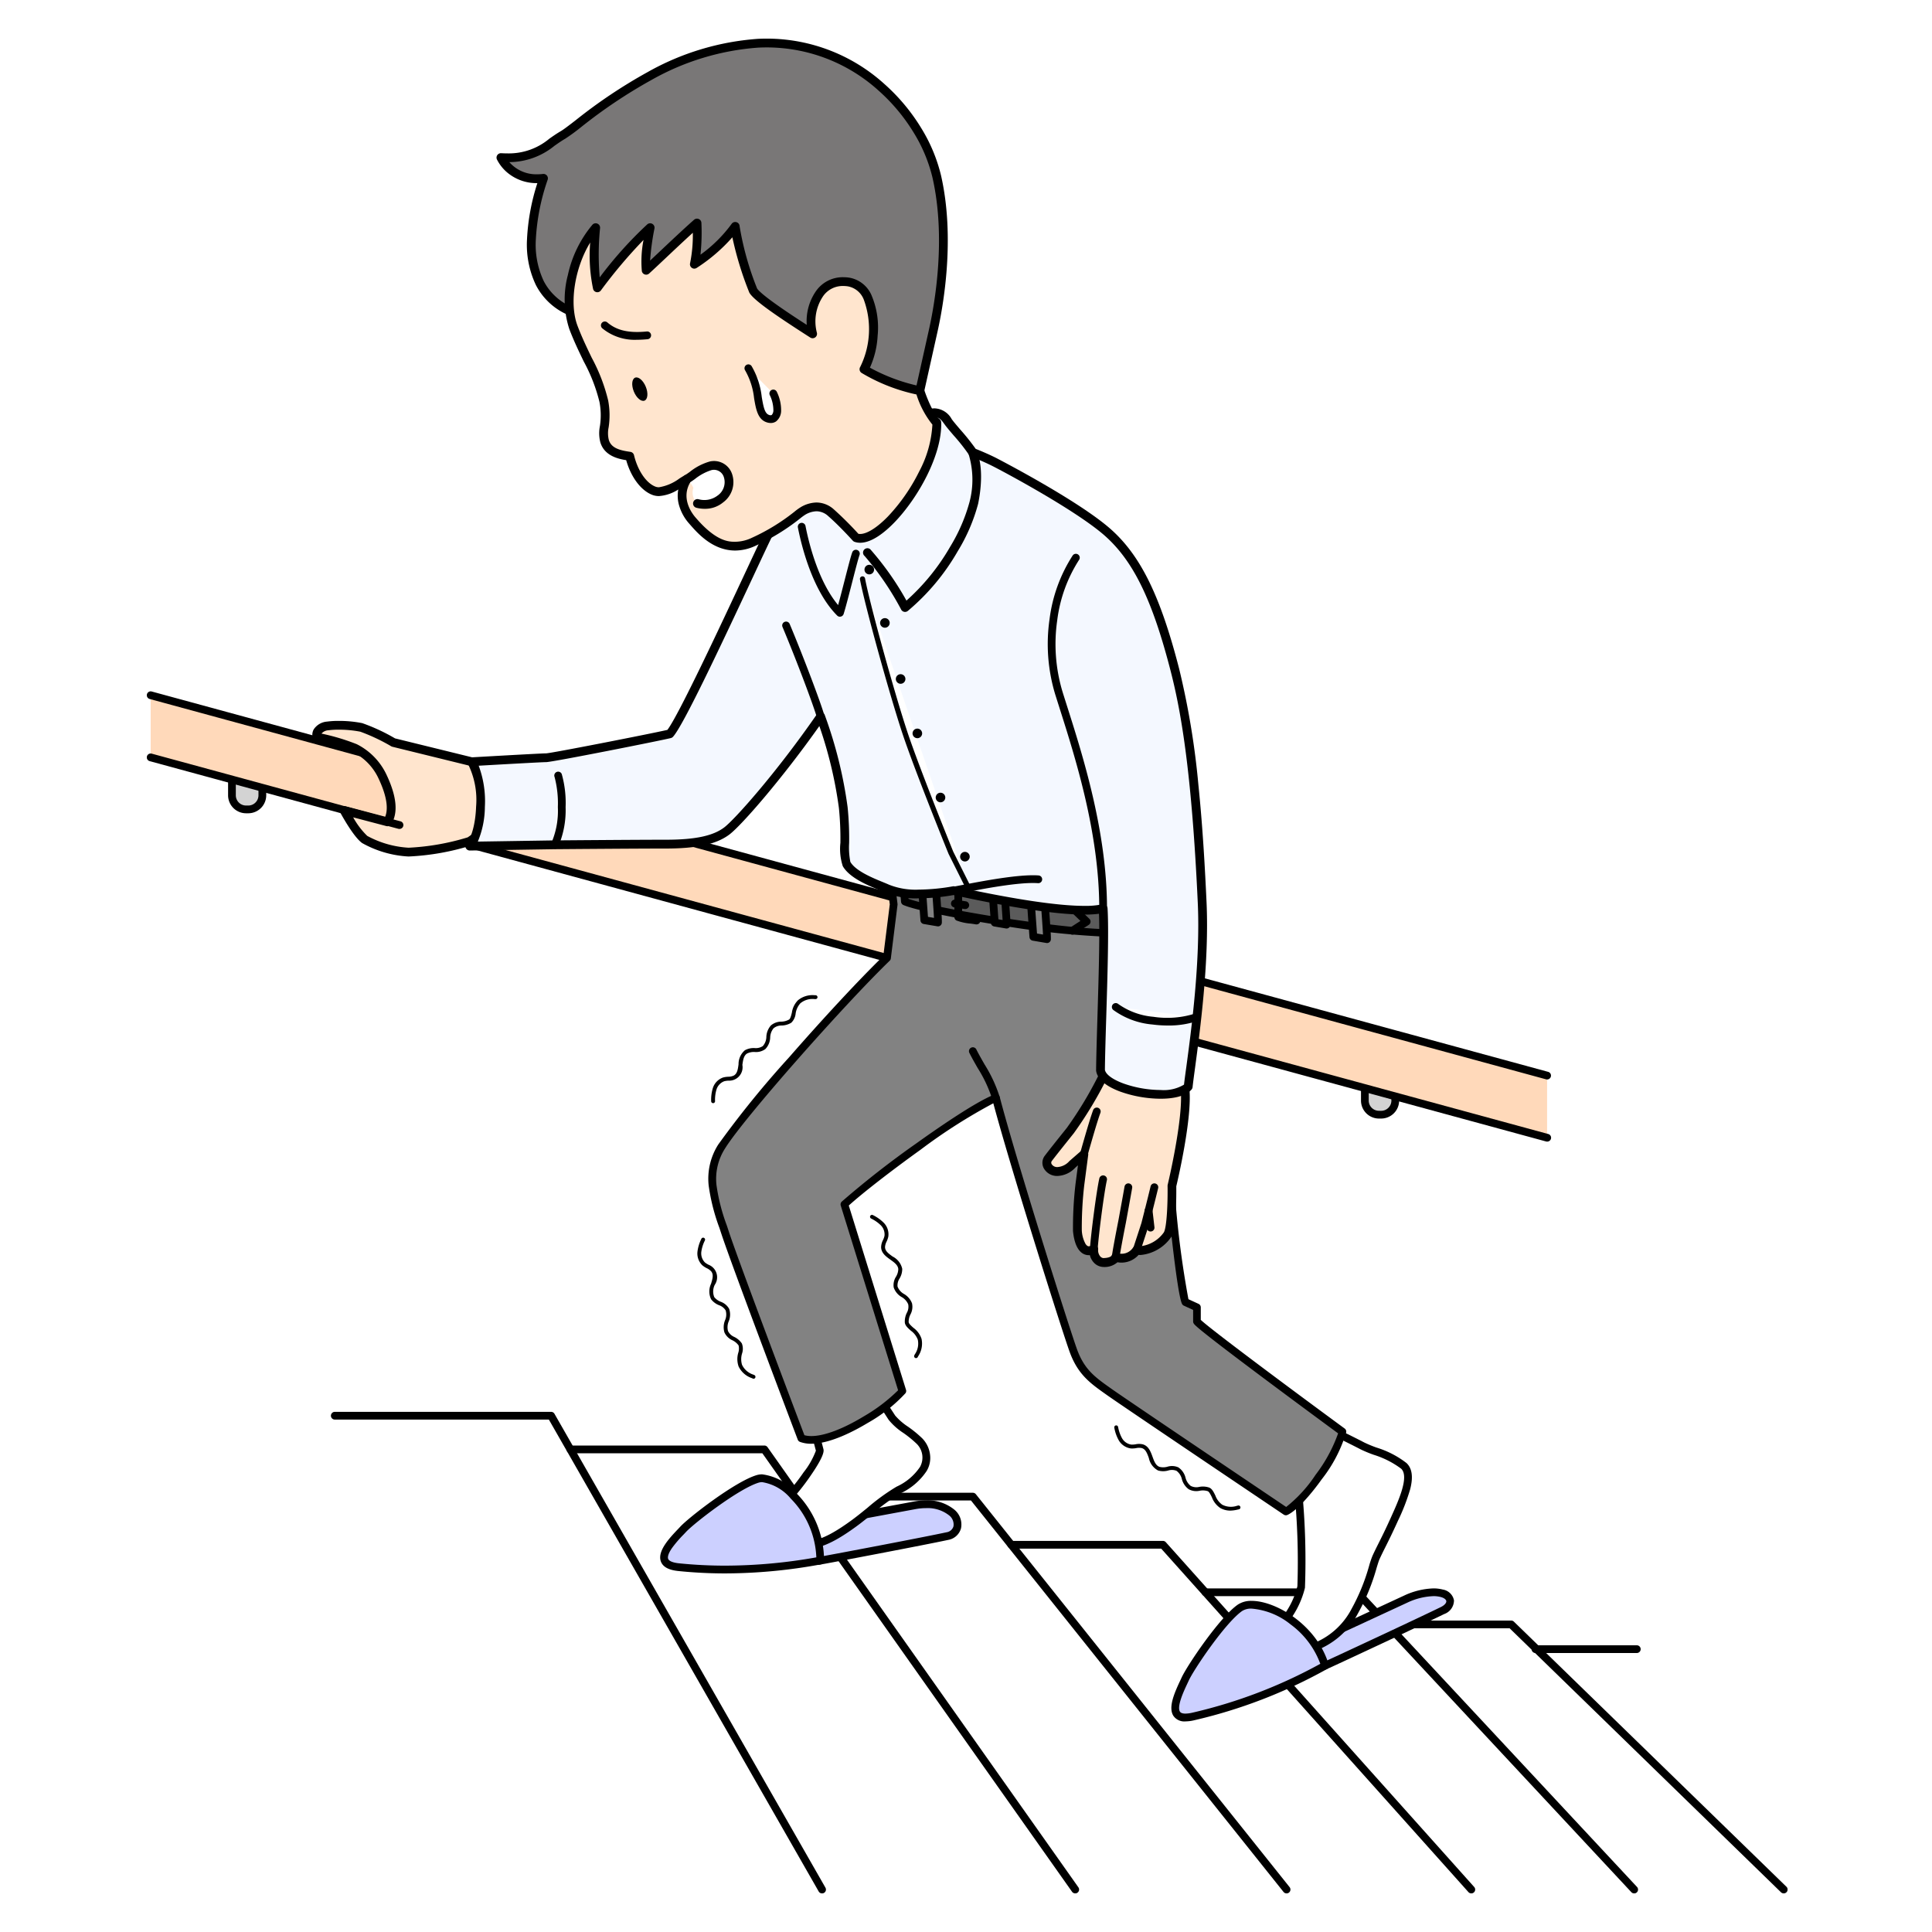 <svg xmlns="http://www.w3.org/2000/svg" xmlns:xlink="http://www.w3.org/1999/xlink" width="250" height="250" viewBox="0 0 250 250">
  <defs>
    <clipPath id="clip-path">
      <rect id="長方形_595" data-name="長方形 595" width="212.309" height="240" fill="none"/>
    </clipPath>
  </defs>
  <g id="img" transform="translate(-67 -881.615)">
    <rect id="長方形_594" data-name="長方形 594" width="250" height="250" transform="translate(67 881.615)" fill="#fff"/>
    <g id="img-2" data-name="img" transform="translate(86 886.615)">
      <g id="グループ_1189" data-name="グループ 1189">
        <g id="グループ_1188" data-name="グループ 1188" clip-path="url(#clip-path)">
          <path id="パス_3799" data-name="パス 3799" d="M87.482,240.8a.5.5,0,0,1-.436-.253l-34.915-61.06h-27.7a.5.5,0,1,1,0-1H52.422a.5.5,0,0,1,.436.253l35.06,61.312a.5.5,0,0,1-.435.751Z" transform="translate(-0.109 -0.795)"/>
          <path id="パス_3800" data-name="パス 3800" d="M120.375,240.817a.5.5,0,0,1-.41-.212L79.892,183.866H55.053a.5.5,0,1,1,0-1h25.1a.5.5,0,0,1,.41.212l40.223,56.951a.5.5,0,0,1-.41.792Z" transform="translate(-0.245 -0.815)"/>
          <path id="パス_3801" data-name="パス 3801" d="M147.855,240.844a.5.5,0,0,1-.393-.189l-40.442-50.65H84.6a.5.5,0,0,1,0-1h22.662a.5.5,0,0,1,.392.189l40.593,50.839a.5.5,0,0,1-.392.815Z" transform="translate(-0.376 -0.842)"/>
          <path id="パス_3802" data-name="パス 3802" d="M171.886,240.872a.5.5,0,0,1-.374-.167l-39.754-44.443h-19.4a.5.5,0,1,1,0-1h19.623a.5.5,0,0,1,.374.167l39.9,44.61a.5.5,0,0,1-.374.837Z" transform="translate(-0.499 -0.87)"/>
          <path id="パス_3803" data-name="パス 3803" d="M193.07,240.9a.5.5,0,0,1-.367-.16l-35.7-38.3H137.593a.5.5,0,1,1,0-1h19.623a.5.5,0,0,1,.367.16l35.853,38.462a.5.5,0,0,1-.367.844Z" transform="translate(-0.611 -0.897)"/>
          <path id="パス_3804" data-name="パス 3804" d="M212.525,240.918a.5.5,0,0,1-.35-.142L177.06,206.615H161.041a.5.5,0,0,1,0-1h16.223a.5.5,0,0,1,.35.142l35.262,34.3a.5.5,0,0,1-.35.862Z" transform="translate(-0.715 -0.916)"/>
        </g>
      </g>
      <path id="線_699" data-name="線 699" d="M13.113.5H0A.5.5,0,0,1-.5,0,.5.5,0,0,1,0-.5H13.113a.5.5,0,0,1,.5.5A.5.5,0,0,1,13.113.5Z" transform="translate(179.689 208.4)"/>
      <g id="グループ_1191" data-name="グループ 1191">
        <g id="グループ_1190" data-name="グループ 1190" clip-path="url(#clip-path)">
          <path id="パス_3805" data-name="パス 3805" d="M13.181,100.154h-.3a1.822,1.822,0,0,1-1.816-1.817V95.908a1.822,1.822,0,0,1,1.816-1.817h.3A1.822,1.822,0,0,1,15,95.908v2.429a1.822,1.822,0,0,1-1.817,1.817" transform="translate(-0.049 -0.418)" fill="#d3d3d3"/>
          <path id="長方形_596" data-name="長方形 596" d="M1.825-.5H2.11A2.329,2.329,0,0,1,4.436,1.824V4.238A2.33,2.33,0,0,1,2.109,6.565H1.825A2.33,2.33,0,0,1-.5,4.238V1.825A2.33,2.33,0,0,1,1.825-.5Zm.284,6.063A1.325,1.325,0,0,0,3.432,4.238V1.824A1.324,1.324,0,0,0,2.11.5H1.825A1.325,1.325,0,0,0,.5,1.825V4.238A1.325,1.325,0,0,0,1.825,5.561Z" transform="translate(11.014 93.673)"/>
          <path id="パス_3806" data-name="パス 3806" d="M160.433,139.833h-.3a1.822,1.822,0,0,1-1.816-1.817v-2.429a1.822,1.822,0,0,1,1.816-1.817h.3a1.822,1.822,0,0,1,1.817,1.817v2.429a1.822,1.822,0,0,1-1.817,1.817" transform="translate(-0.703 -0.594)" fill="#d3d3d3"/>
          <path id="長方形_597" data-name="長方形 597" d="M1.825-.5H2.11A2.329,2.329,0,0,1,4.436,1.824V4.238A2.33,2.33,0,0,1,2.109,6.565H1.825A2.33,2.33,0,0,1-.5,4.238V1.825A2.33,2.33,0,0,1,1.825-.5Zm.284,6.063A1.325,1.325,0,0,0,3.432,4.238V1.824A1.324,1.324,0,0,0,2.11.5H1.825A1.324,1.324,0,0,0,.5,1.825V4.238A1.324,1.324,0,0,0,1.825,5.561Z" transform="translate(157.612 133.175)"/>
          <path id="パス_3807" data-name="パス 3807" d="M.5,93.386l105.03,28.607.331-7.952L.5,85.344" transform="translate(-0.002 -0.379)" fill="#ffd9ba"/>
          <path id="パス_3808" data-name="パス 3808" d="M105.532,122.5a.5.5,0,0,1-.132-.018L.37,93.87A.5.5,0,1,1,.634,92.9l104.423,28.442.288-6.923L.37,85.828a.5.5,0,1,1,.264-.969l105.361,28.7a.5.5,0,0,1,.37.505l-.331,7.952a.5.5,0,0,1-.5.481Z" transform="translate(-0.002 -0.379)"/>
          <path id="パス_3809" data-name="パス 3809" d="M181.765,134.715,129.04,120.354V128.4l52.726,14.361" transform="translate(-0.573 -0.535)" fill="#ffd9ba"/>
          <path id="パス_3810" data-name="パス 3810" d="M181.766,143.259a.5.5,0,0,1-.132-.018L128.908,128.88a.5.5,0,0,1-.37-.484v-8.042a.5.5,0,0,1,.634-.484L181.9,134.231a.5.5,0,0,1-.264.969l-52.092-14.188v7l52.356,14.26a.5.5,0,0,1-.132.986Z" transform="translate(-0.573 -0.535)"/>
          <path id="パス_3811" data-name="パス 3811" d="M153.117,211.437c1.385-.619,12.686-5.9,15.207-7.134,1.408-.69,1.272-1.873-.092-2.237a7.611,7.611,0,0,0-4.661.752l-13.965,6.468Z" transform="translate(-0.665 -0.897)" fill="#ccd0ff"/>
          <path id="パス_3812" data-name="パス 3812" d="M153.117,211.939a.5.5,0,0,1-.262-.074l-3.51-2.151a.5.5,0,0,1,.051-.884l13.964-6.468,0,0a9.616,9.616,0,0,1,3.79-.926,4.689,4.689,0,0,1,1.207.147,1.748,1.748,0,0,1,1.453,1.408,1.891,1.891,0,0,1-1.27,1.765c-2.6,1.273-13.881,6.541-15.223,7.142A.5.5,0,0,1,153.117,211.939Zm-2.449-2.592,2.484,1.523c2.1-.957,12.474-5.8,14.951-7.018.555-.272.731-.582.713-.765-.021-.215-.3-.426-.713-.536a3.69,3.69,0,0,0-.947-.113,8.6,8.6,0,0,0-3.375.836Z" transform="translate(-0.665 -0.897)"/>
          <path id="パス_3813" data-name="パス 3813" d="M154.476,181.169s2.258,1.1,3.483,1.741,4.063,1.355,5.353,2.58,0,4.192-1.226,6.9-1.741,3.548-2.386,4.967-2.128,9.8-8.256,11.675l-4.193-2.837a11.007,11.007,0,0,0,2.774-5.032,92.421,92.421,0,0,0-.386-12.449Z" transform="translate(-0.654 -0.805)" fill="#fff"/>
          <path id="パス_3814" data-name="パス 3814" d="M154.476,180.667a.5.5,0,0,1,.219.05c.023.011,2.279,1.107,3.5,1.749a16.2,16.2,0,0,0,1.578.654,12.127,12.127,0,0,1,3.887,2.007c.722.686.877,1.793.471,3.382a26.6,26.6,0,0,1-1.585,4.09c-.723,1.6-1.21,2.569-1.6,3.35-.28.558-.522,1.04-.785,1.618-.092.2-.217.611-.376,1.13a27.031,27.031,0,0,1-2.372,5.807,10.345,10.345,0,0,1-5.819,5.009.5.5,0,0,1-.428-.064l-4.193-2.837a.5.5,0,0,1-.066-.778,10.572,10.572,0,0,0,2.63-4.773,93.343,93.343,0,0,0-.39-12.264.5.5,0,0,1,.073-.353l4.837-7.546A.5.5,0,0,1,154.476,180.667Zm-2.953,27.814a9.5,9.5,0,0,0,5.02-4.484,25.772,25.772,0,0,0,2.279-5.594,12.267,12.267,0,0,1,.422-1.252c.271-.6.517-1.086.8-1.653.408-.812.87-1.733,1.584-3.313,1.015-2.244,2.405-5.316,1.337-6.33a11.73,11.73,0,0,0-3.551-1.8,16.426,16.426,0,0,1-1.69-.7c-.9-.471-2.364-1.194-3.068-1.538l-4.495,7.012a94.122,94.122,0,0,1,.353,12.441,11.793,11.793,0,0,1-2.49,4.846Z" transform="translate(-0.654 -0.805)"/>
          <path id="パス_3815" data-name="パス 3815" d="M87.308,197.823c1.506-.251,13.869-2.605,16.643-3.208,1.55-.336,1.774-1.986.58-3.053a5.681,5.681,0,0,0-4.673-.95L84.6,193.444Z" transform="translate(-0.376 -0.846)" fill="#ccd0ff"/>
          <path id="パス_3816" data-name="パス 3816" d="M87.308,198.325a.5.5,0,0,1-.427-.238l-2.708-4.379a.5.5,0,0,1,.335-.758l15.258-2.831h.007a8.651,8.651,0,0,1,1.456-.126,5.45,5.45,0,0,1,3.636,1.2,2.472,2.472,0,0,1,.862,2.432,2.084,2.084,0,0,1-1.67,1.487c-2.853.619-15.2,2.968-16.667,3.212A.5.5,0,0,1,87.308,198.325Zm-1.9-4.522,2.144,3.467c2.44-.435,13.6-2.561,16.288-3.145a1.1,1.1,0,0,0,.912-.761,1.484,1.484,0,0,0-.56-1.427,4.477,4.477,0,0,0-2.967-.941,7.644,7.644,0,0,0-1.283.111Z" transform="translate(-0.376 -0.846)"/>
          <path id="パス_3817" data-name="パス 3817" d="M89.279,176.05,86.8,181.026s.432,1.625.627,2.377-2.881,5.117-4.6,6.751l2.838,5.5c1.892.172,4.3-1.376,6.192-2.752s3.874-3.28,5.766-4.313a7.74,7.74,0,0,0,3.221-2.733,3.011,3.011,0,0,0-.516-3.619c-1.072-1.1-2.973-2.126-3.549-3.012l-1.4-2.148Z" transform="translate(-0.368 -0.782)" fill="#fff"/>
          <path id="パス_3818" data-name="パス 3818" d="M89.279,175.548a.5.5,0,0,1,.084.007l6.106,1.032a.5.5,0,0,1,.337.221l1.4,2.149a7.952,7.952,0,0,0,1.671,1.447,15.072,15.072,0,0,1,1.817,1.488,3.627,3.627,0,0,1,1.029,2.195,3.272,3.272,0,0,1-.45,2.045,8.252,8.252,0,0,1-3.4,2.9,25.884,25.884,0,0,0-3.6,2.622c-.693.565-1.41,1.149-2.107,1.656-1.832,1.332-4.192,2.861-6.191,2.861-.116,0-.231-.005-.342-.015a.5.5,0,0,1-.4-.27l-2.838-5.5a.5.5,0,0,1,.1-.594,25.735,25.735,0,0,0,2.85-3.481,10.353,10.353,0,0,0,1.6-2.812c-.2-.755-.614-2.326-.618-2.342a.5.5,0,0,1,.036-.353l2.476-4.976A.5.5,0,0,1,89.279,175.548Zm5.805,1.993-5.521-.934-2.226,4.473c.119.447.425,1.6.579,2.2.055.211.2.771-1.656,3.456a29.264,29.264,0,0,1-2.817,3.518l2.536,4.918c1.708-.009,3.881-1.43,5.584-2.669.675-.491,1.381-1.066,2.064-1.622a26.56,26.56,0,0,1,3.757-2.725,7.272,7.272,0,0,0,3.038-2.562,2.5,2.5,0,0,0-.452-3,14.385,14.385,0,0,0-1.694-1.381,8.17,8.17,0,0,1-1.917-1.707Z" transform="translate(-0.368 -0.782)"/>
          <path id="パス_3819" data-name="パス 3819" d="M96.548,108.582c.024.8.419,3.923.419,3.923l-.87,6.932c-6.57,6.345-19.158,20.793-21.394,24.406s-.946,6.879.43,11.093,9.89,26.661,9.89,26.661c3.7,1.377,11.947-4.485,13.065-6.119l-7.5-24.152c3.209-3.012,15.722-12.3,19.613-13.763,2.171,8.256,8.987,29.866,10.019,32.7s2.623,3.9,4.687,5.364,22.812,15.426,22.812,15.426c2.064-.946,6.795-7.483,7.31-10.321,0,0-18.391-13.5-18.821-14.276v-1.806l-1.492-.688c-.843-1.806-3-24.24-2.915-28.581s-1.1-26.139-1.1-26.139Z" transform="translate(-0.326 -0.482)" fill="#828282"/>
          <path id="パス_3820" data-name="パス 3820" d="M96.548,108.08h.01l34.154.665a.5.5,0,0,1,.491.475c.049.891,1.191,21.867,1.1,26.177-.041,1.986.414,8.229,1.105,15.181a123.282,123.282,0,0,0,1.7,13.02l1.306.6a.5.5,0,0,1,.292.456v1.618c1.195,1.164,11.654,8.948,18.616,14.059a.5.5,0,0,1,.2.494,18.369,18.369,0,0,1-3.16,6.072c-1.326,1.856-3.187,4.044-4.435,4.615a.5.5,0,0,1-.489-.04c-.208-.14-20.777-13.984-22.822-15.433l-.17-.12c-2.034-1.439-3.641-2.575-4.7-5.482-.98-2.695-7.521-23.379-9.885-32.19a71.2,71.2,0,0,0-9.433,6.022c-3.805,2.73-7.54,5.637-9.27,7.208l7.406,23.849a.5.5,0,0,1-.065.432,19.975,19.975,0,0,1-4.9,3.858c-1.66,1-4.815,2.686-7.293,2.686a4.179,4.179,0,0,1-1.458-.239.5.5,0,0,1-.294-.292c-.085-.225-8.534-22.506-9.9-26.683q-.121-.37-.24-.73a25.455,25.455,0,0,1-1.386-5.468,8.229,8.229,0,0,1,1.246-5.315A127.22,127.22,0,0,1,83.4,132.335c4.623-5.286,9.177-10.179,12.224-13.135l.84-6.694c-.058-.459-.392-3.144-.415-3.909a.5.5,0,0,1,.5-.517Zm33.678,1.66-33.14-.645c.1,1.152.376,3.322.379,3.348a.5.5,0,0,1,0,.126L96.6,119.5a.5.5,0,0,1-.149.3c-5.783,5.585-18.843,20.314-21.315,24.309a7.271,7.271,0,0,0-1.1,4.7,24.389,24.389,0,0,0,1.339,5.244q.119.362.241.732c1.283,3.929,8.9,24.047,9.8,26.413a3.433,3.433,0,0,0,.9.109c1.656,0,4.061-.9,6.773-2.542a21.919,21.919,0,0,0,4.451-3.383l-7.423-23.9a.5.5,0,0,1,.136-.515,118.855,118.855,0,0,1,9.6-7.5c2.232-1.6,7.693-5.428,10.179-6.362a.5.5,0,0,1,.662.342c2.219,8.439,9.007,29.915,10.006,32.66.95,2.611,2.37,3.615,4.335,5.005l.171.121c1.912,1.355,20.178,13.653,22.55,15.25a17.721,17.721,0,0,0,3.8-4.156,19.629,19.629,0,0,0,2.921-5.368c-1.045-.768-5.019-3.693-8.988-6.656-9.389-7.009-9.6-7.385-9.71-7.587a.5.5,0,0,1-.063-.244v-1.485l-1.2-.553a.5.5,0,0,1-.245-.243c-.6-1.284-1.569-10.66-1.852-13.5-.569-5.716-1.159-12.942-1.11-15.3C131.382,131.455,130.4,112.926,130.226,109.74Z" transform="translate(-0.326 -0.482)"/>
          <path id="パス_3821" data-name="パス 3821" d="M49.1,99.229l-7.225,5.03a31.6,31.6,0,0,1-7.912,1.4,13.156,13.156,0,0,1-5.677-1.634c-1.031-.731-2.666-3.762-2.666-3.762l5.612,1.483c1.032-1.613.194-4.129-.71-6A7.858,7.858,0,0,0,27,92.2a32.681,32.681,0,0,0-4.859-1.42c-.226-.548.173-1.277,1.367-1.449a14.686,14.686,0,0,1,4.342.191,26.143,26.143,0,0,1,4.157,1.951l10.13,2.489Z" transform="translate(-0.098 -0.396)" fill="#ffe5ce"/>
          <path id="パス_3822" data-name="パス 3822" d="M33.967,106.227a13.732,13.732,0,0,1-6.005-1.738c-1.108-.785-2.664-3.634-2.838-3.957a.569.569,0,0,1,.646-.82l5.172,1.367c.347-.863.371-2.4-.927-5.085a7.207,7.207,0,0,0-3.275-3.29,30.557,30.557,0,0,0-4.72-1.369.569.569,0,0,1-.4-.338A1.39,1.39,0,0,1,21.7,89.77a2.264,2.264,0,0,1,1.724-1,10.794,10.794,0,0,1,1.488-.09,15.4,15.4,0,0,1,3.058.289,24.346,24.346,0,0,1,4.245,1.973l10.054,2.47a.569.569,0,0,1,.207.1l6.966,5.267a.569.569,0,0,1-.018.921l-7.225,5.03a.569.569,0,0,1-.135.069A31.814,31.814,0,0,1,33.967,106.227ZM26.8,101.161a10.2,10.2,0,0,0,1.819,2.4,12.715,12.715,0,0,0,5.348,1.529,31.049,31.049,0,0,0,7.65-1.341l6.517-4.537-6.247-4.724L31.872,92.026a.57.57,0,0,1-.144-.057,24.4,24.4,0,0,0-4-1.891,14.42,14.42,0,0,0-2.811-.262,9.662,9.662,0,0,0-1.326.078,1.257,1.257,0,0,0-.891.429,27.933,27.933,0,0,1,4.564,1.371,8.433,8.433,0,0,1,3.776,3.8c1.391,2.877,1.618,5.082.677,6.553a.569.569,0,0,1-.625.243Z" transform="translate(-0.098 -0.396)"/>
          <path id="パス_3823" data-name="パス 3823" d="M98.367,110.369l.161,1.782c2.838,1.226,20.189,4.129,27.026,4.092v-5.5Z" transform="translate(-0.437 -0.49)" fill="#5b5b5b"/>
          <path id="パス_3824" data-name="パス 3824" d="M98.367,109.867h.007l27.188.37a.5.5,0,0,1,.5.5v5.5a.5.5,0,0,1-.5.5h-.133a113.579,113.579,0,0,1-15.066-1.6c-4.832-.764-10.426-1.845-12.029-2.538a.5.5,0,0,1-.3-.416l-.161-1.782a.5.5,0,0,1,.5-.547Zm26.686,1.368-26.136-.356L99,111.8c3.37,1.211,19.156,3.847,26.052,3.942Z" transform="translate(-0.437 -0.49)"/>
          <path id="パス_3825" data-name="パス 3825" d="M102.817,114.849c.043-.86-.43-5.633-.344-6.892h-1.849c0,.849.43,6.592.43,6.592Z" transform="translate(-0.447 -0.48)" fill="#828282"/>
          <path id="パス_3826" data-name="パス 3826" d="M102.817,115.351a.5.5,0,0,1-.084-.007l-1.763-.3a.5.5,0,0,1-.416-.457c-.018-.235-.431-5.771-.431-6.629a.5.5,0,0,1,.5-.5h1.849a.5.5,0,0,1,.5.536c-.046.677.088,2.569.2,4.089.1,1.481.168,2.409.149,2.794a.5.5,0,0,1-.5.477Zm-1.292-1.231.778.133c-.025-.538-.081-1.328-.136-2.1-.094-1.322-.2-2.787-.207-3.692h-.818C101.21,109.8,101.443,113,101.526,114.12Z" transform="translate(-0.447 -0.48)"/>
          <path id="パス_3827" data-name="パス 3827" d="M116.988,117.015c.043-.86-.43-5.633-.344-6.892h-1.849c0,.849.43,6.592.43,6.592Z" transform="translate(-0.51 -0.489)" fill="#828282"/>
          <path id="パス_3828" data-name="パス 3828" d="M116.988,117.517a.5.5,0,0,1-.084-.007l-1.763-.3a.5.5,0,0,1-.416-.457c-.018-.235-.431-5.771-.431-6.629a.5.5,0,0,1,.5-.5h1.849a.5.5,0,0,1,.5.536c-.046.677.088,2.569.2,4.089.1,1.481.168,2.409.149,2.794a.5.5,0,0,1-.5.477Zm-1.292-1.231.778.133c-.025-.538-.081-1.328-.136-2.1-.094-1.322-.2-2.787-.207-3.692h-.818C115.381,111.965,115.614,115.169,115.7,116.286Z" transform="translate(-0.51 -0.489)"/>
          <path id="パス_3829" data-name="パス 3829" d="M111.738,115.133c.037-.746-.372-4.882-.3-5.973h-1.6c0,.735.372,5.713.372,5.713Z" transform="translate(-0.488 -0.485)" fill="#5b5b5b"/>
          <path id="パス_3830" data-name="パス 3830" d="M111.738,115.635a.5.5,0,0,1-.084-.007l-1.528-.261a.5.5,0,0,1-.416-.457c-.015-.2-.374-5.005-.374-5.75a.5.5,0,0,1,.5-.5h1.6a.5.5,0,0,1,.5.536c-.04.582.076,2.222.169,3.54.091,1.283.146,2.087.129,2.424a.5.5,0,0,1-.5.477Zm-1.057-1.192.541.092c-.023-.46-.069-1.1-.113-1.731-.083-1.167-.167-2.366-.179-3.143h-.572C110.412,110.718,110.572,112.974,110.681,114.444Z" transform="translate(-0.488 -0.485)"/>
          <path id="パス_3831" data-name="パス 3831" d="M129.121,130.892l-4.859,3.918a50.408,50.408,0,0,1-4.235,7.048c-1.032,1.29-2,2.5-2.843,3.595s1.036,2.792,3.1.791l1.483-1.29-.516,3.934a48.633,48.633,0,0,0-.319,5.935c.254,2.543,1.278,2.923,2.117,2.407-.057,1.269.8,1.721,1.212,1.721s1.376-.065,1.634-.71a2.3,2.3,0,0,0,2.71-.9c1.289.387,3.354-.9,4-2s.561-6.318.561-6.318,2.084-8.646,1.7-12.486c.258-2.387-5.741-5.642-5.741-5.642" transform="translate(-0.52 -0.582)" fill="#ffe5ce"/>
          <path id="パス_3832" data-name="パス 3832" d="M129.121,130.323a.568.568,0,0,1,.271.069,26.785,26.785,0,0,1,3.04,1.972c2.111,1.6,3.094,2.964,3,4.168.354,3.773-1.488,11.665-1.7,12.552,0,.3.012,1.458-.04,2.708-.112,2.713-.4,3.488-.6,3.835a5.416,5.416,0,0,1-3.978,2.351,2.574,2.574,0,0,1-.26-.013,2.969,2.969,0,0,1-2.222,1,2.546,2.546,0,0,1-.508-.049,2.542,2.542,0,0,1-1.865.61,1.737,1.737,0,0,1-1.19-.559,2.1,2.1,0,0,1-.52-.97q-.069.006-.138.006c-.648,0-1.776-.405-2.046-3.119q0-.01,0-.02a48.316,48.316,0,0,1,.321-6.034v-.011l.321-2.446-.339.3a3.33,3.33,0,0,1-2.308,1.077,1.949,1.949,0,0,1-1.791-1.027,1.5,1.5,0,0,1,.16-1.606c.751-.981,1.607-2.05,2.513-3.182l.338-.423a49.754,49.754,0,0,0,4.159-6.923.569.569,0,0,1,.163-.212l4.859-3.918A.569.569,0,0,1,129.121,130.323Zm0,26.516a4.3,4.3,0,0,0,3-1.79c.389-.661.516-3.918.482-6.02a.57.57,0,0,1,.016-.142c.021-.086,2.057-8.6,1.684-12.3a.569.569,0,0,1,0-.118c.08-.745-.85-1.912-2.552-3.2a26.065,26.065,0,0,0-2.567-1.694l-4.453,3.59a51.088,51.088,0,0,1-4.253,7.045l-.339.423c-.9,1.127-1.754,2.191-2.5,3.162a.366.366,0,0,0-.044.411.829.829,0,0,0,.77.393,2.245,2.245,0,0,0,1.527-.767l.022-.021,1.483-1.29a.569.569,0,0,1,.938.5l-.515,3.928a48.243,48.243,0,0,0-.316,5.82,4.065,4.065,0,0,0,.477,1.762c.206.322.379.322.436.322a.673.673,0,0,0,.338-.115.569.569,0,0,1,.867.51,1.223,1.223,0,0,0,.273.916.644.644,0,0,0,.371.211c.577,0,1.021-.141,1.105-.352a.569.569,0,0,1,.767-.305,1.21,1.21,0,0,0,.5.1,1.765,1.765,0,0,0,1.476-.766.569.569,0,0,1,.658-.262A1.213,1.213,0,0,0,129.116,156.839Z" transform="translate(-0.52 -0.582)"/>
          <path id="パス_3833" data-name="パス 3833" d="M95.118,49.9l6.366-1.185c1.44-.363,1.955.475,2.471,1.185s2.645,3.031,3.1,3.87c0,0,1.437.556,2.727,1.2s11.034,5.81,14.84,9.229,6.278,8.686,8.6,17.716,3.1,20.728,3.526,30.1-1.461,20.641-1.806,23.823c-1.978,2.15-11.008.516-11.352-2.15.043-4.82.6-16.6.344-20.9-4.386,1.032-17.717-1.978-19.351-2.322-4.989.86-7.483.258-8.6-.258s-4.3-1.548-5.247-3.183c-.445-.77-.031-3.791-.43-7.309a55.436,55.436,0,0,0-2.924-11.782c-5.246,7.568-10.664,13.674-12.126,14.792s-3.784,1.72-7.913,1.72-14.363.086-14.363.086l-11.008.172c1.634-1.783,1.978-8.171.258-10.922,0,0,8.944-.516,9.632-.516s14.621-2.753,16-3.1c1.807-1.978,11.458-23.3,12.738-25.8S95.118,49.9,95.118,49.9" transform="translate(-0.186 -0.216)" fill="#f4f8ff"/>
          <path id="パス_3834" data-name="パス 3834" d="M102.13,48.057a2.65,2.65,0,0,1,2.21,1.4l.075.1c.176.242.59.728,1.027,1.242a29.137,29.137,0,0,1,2,2.5c.433.173,1.55.629,2.591,1.149.1.052,10.782,5.556,14.966,9.315,3.827,3.438,6.368,8.653,8.77,18a103.225,103.225,0,0,1,2.488,15.006c.573,5.566.865,11.053,1.056,15.212.354,7.721-.847,16.649-1.492,21.446-.142,1.057-.255,1.892-.316,2.464a.569.569,0,0,1-.147.324c-.894.972-2.665,1.176-3.993,1.176a15.835,15.835,0,0,1-5.243-.929c-1.318-.491-2.925-1.36-3.1-2.71a.569.569,0,0,1,0-.078c.015-1.649.091-4.148.171-6.794.149-4.9.317-10.416.2-13.425a14.164,14.164,0,0,1-1.875.109c-3.479,0-9.068-.825-16.612-2.453l-.338-.073a27.322,27.322,0,0,1-4.5.422,10.365,10.365,0,0,1-4.325-.743c-.189-.087-.449-.194-.749-.317-1.544-.632-3.876-1.587-4.751-3.1a7.213,7.213,0,0,1-.309-3.024,39.646,39.646,0,0,0-.194-4.506A54.212,54.212,0,0,0,87.21,89.166C82.381,96,77.182,101.965,75.6,103.178c-1.662,1.271-4.209,1.837-8.258,1.837-4.078,0-14.256.085-14.358.086l-11,.172a.569.569,0,0,1-.428-.953c.677-.739,1.163-2.6,1.238-4.733a10.461,10.461,0,0,0-1.043-5.5.569.569,0,0,1,.45-.87c.365-.021,8.922-.514,9.659-.517.8-.042,13.514-2.537,15.687-3.037C69,87.772,74.58,75.827,77.615,69.334c1.236-2.645,2.129-4.555,2.472-5.223.844-1.646,6.122-6.673,7.857-8.325,3.437-3.273,6.76-6.28,6.793-6.31a.569.569,0,0,1,.278-.137l6.349-1.182A3.216,3.216,0,0,1,102.13,48.057Zm32.265,87.512c.066-.571.169-1.34.3-2.286.641-4.761,1.833-13.624,1.483-21.243-.809-17.63-2.3-25.286-3.509-29.986-2.342-9.108-4.784-14.159-8.429-17.434s-13.124-8.348-14.714-9.143c-1.25-.624-2.663-1.172-2.678-1.178a.569.569,0,0,1-.3-.261,24.532,24.532,0,0,0-1.974-2.494c-.472-.554-.879-1.033-1.081-1.31l-.078-.108c-.415-.577-.7-.93-1.286-.93a2.1,2.1,0,0,0-.507.07l-.035.008L95.38,50.428C91.63,53.824,82.1,62.679,81.1,64.63c-.333.649-1.269,2.651-2.453,5.186C74.1,79.54,69.556,89.15,68.275,90.553a.569.569,0,0,1-.282.168c-1.325.331-15.326,3.113-16.134,3.113-.485,0-5.51.281-8.731.465a13.148,13.148,0,0,1,.8,5.326,11.866,11.866,0,0,1-.91,4.493l9.953-.156c.107,0,10.289-.086,14.372-.086,3.783,0,6.117-.494,7.567-1.6,1.367-1.046,6.694-7,12-14.664a.569.569,0,0,1,1,.128,56.5,56.5,0,0,1,2.955,11.914,40.589,40.589,0,0,1,.2,4.633,9.628,9.628,0,0,0,.156,2.456c.68,1.174,2.882,2.076,4.2,2.614.313.128.584.239.8.337a9.267,9.267,0,0,0,3.848.638,26.391,26.391,0,0,0,4.417-.424.569.569,0,0,1,.214,0l.449.1c7.465,1.611,12.973,2.428,16.372,2.428a10.426,10.426,0,0,0,2.282-.2.569.569,0,0,1,.7.52c.172,2.861-.011,8.868-.173,14.169-.08,2.615-.155,5.087-.17,6.724.1.588.983,1.242,2.363,1.756a14.634,14.634,0,0,0,4.845.857A5.1,5.1,0,0,0,134.395,135.568Z" transform="translate(-0.186 -0.216)"/>
          <path id="パス_3835" data-name="パス 3835" d="M55.854,35.559c-5.645-1.806-7.546-7.676-4.322-17.48a5.227,5.227,0,0,1-5.5-2.688c4.472.258,5.7-1.569,8.02-2.924S66.583,1.244,79.269.6s21.358,9.309,23.16,17.287.275,16.6-.455,19.866l-1.741,7.8L84.106,49.169Z" transform="translate(-0.204 -0.003)" fill="#797777"/>
          <path id="パス_3836" data-name="パス 3836" d="M84.106,49.738a.569.569,0,0,1-.247-.056L55.642,36.088a8.371,8.371,0,0,1-5.1-4.215A12.173,12.173,0,0,1,49.4,25.943,27.925,27.925,0,0,1,50.739,18.7a5.883,5.883,0,0,1-3.6-1.14,5.359,5.359,0,0,1-1.629-1.919.569.569,0,0,1,.546-.813c.272.016.538.024.792.024a8.16,8.16,0,0,0,5.439-1.9c.459-.322.934-.656,1.47-.968.385-.224,1.061-.746,1.918-1.406a66.362,66.362,0,0,1,9.327-6.244A33.921,33.921,0,0,1,79.24.031c.4-.02.8-.031,1.2-.031A22.694,22.694,0,0,1,95.675,5.9a25.005,25.005,0,0,1,4.762,5.72,21.025,21.025,0,0,1,2.547,6.136c1.832,8.106.292,16.768-.455,20.116l-1.741,7.8a.569.569,0,0,1-.431.431L84.23,49.724A.569.569,0,0,1,84.106,49.738ZM51.533,17.51a.569.569,0,0,1,.54.747,27.915,27.915,0,0,0-1.531,7.72,11.063,11.063,0,0,0,1.013,5.38,7.28,7.28,0,0,0,4.473,3.66.569.569,0,0,1,.074.029L84.175,48.571,99.755,45.08l1.663-7.452c.73-3.273,2.237-11.736.455-19.617a19.876,19.876,0,0,0-2.41-5.8,23.869,23.869,0,0,0-4.545-5.46A21.572,21.572,0,0,0,80.437,1.138c-.377,0-.76.01-1.139.029A32.8,32.8,0,0,0,65.544,5.328a65.366,65.366,0,0,0-9.17,6.142,24.423,24.423,0,0,1-2.039,1.488c-.494.288-.949.608-1.389.917a9.306,9.306,0,0,1-5.836,2.107,4.624,4.624,0,0,0,3.619,1.575,6.472,6.472,0,0,0,.738-.044A.569.569,0,0,1,51.533,17.51Z" transform="translate(-0.204 -0.003)"/>
          <path id="パス_3837" data-name="パス 3837" d="M73.6,138.3h0a.251.251,0,0,1-.248-.254,5.152,5.152,0,0,1,.222-1.71,2.128,2.128,0,0,1,1.313-1.353,2.987,2.987,0,0,1,.667-.1,1.773,1.773,0,0,0,.713-.147c.464-.248.54-.808.628-1.456a2.344,2.344,0,0,1,.824-1.827,2.379,2.379,0,0,1,1.261-.28,1.643,1.643,0,0,0,1.055-.258,1.842,1.842,0,0,0,.458-1.192,2.383,2.383,0,0,1,.581-1.47,2.061,2.061,0,0,1,1.356-.5,2.072,2.072,0,0,0,1.005-.274c.169-.113.265-.5.359-.882a2.874,2.874,0,0,1,.777-1.6,2.954,2.954,0,0,1,2.184-.661h.127a.251.251,0,0,1,0,.5h-.129a2.446,2.446,0,0,0-1.861.544,2.522,2.522,0,0,0-.611,1.339,1.911,1.911,0,0,1-.567,1.179,2.53,2.53,0,0,1-1.235.357,1.6,1.6,0,0,0-1.055.359,1.947,1.947,0,0,0-.434,1.183,2.274,2.274,0,0,1-.622,1.5,2.029,2.029,0,0,1-1.37.384,1.984,1.984,0,0,0-1.007.2c-.437.281-.515.86-.6,1.472a1.737,1.737,0,0,1-1.8,2.036,2.57,2.57,0,0,0-.557.08,1.67,1.67,0,0,0-.987,1.043,4.7,4.7,0,0,0-.192,1.545A.251.251,0,0,1,73.6,138.3Z" transform="translate(-0.327 -0.553)"/>
          <path id="パス_3838" data-name="パス 3838" d="M99.955,171.42a.251.251,0,0,1-.222-.368l.062-.117a2.442,2.442,0,0,0,.386-1.9,2.522,2.522,0,0,0-.9-1.167c-.379-.338-.736-.656-.778-1.052a2.53,2.53,0,0,1,.261-1.26,1.6,1.6,0,0,0,.176-1.1,1.947,1.947,0,0,0-.843-.936,2.274,2.274,0,0,1-1.033-1.249,2.029,2.029,0,0,1,.3-1.391,1.984,1.984,0,0,0,.293-.984c-.044-.517-.519-.857-1.022-1.217-.562-.4-1.2-.859-1.2-1.641a2.17,2.17,0,0,1,.246-.9,2.56,2.56,0,0,0,.19-.532,1.671,1.671,0,0,0-.461-1.359,4.715,4.715,0,0,0-1.277-.892.251.251,0,0,1,.241-.441,5.172,5.172,0,0,1,1.409,1,2.129,2.129,0,0,1,.582,1.791,2.975,2.975,0,0,1-.223.639,1.769,1.769,0,0,0-.2.7c0,.527.463.855.995,1.236a2.345,2.345,0,0,1,1.23,1.582,2.379,2.379,0,0,1-.341,1.246,1.642,1.642,0,0,0-.265,1.053,1.842,1.842,0,0,0,.841.962,2.383,2.383,0,0,1,1.029,1.2,2.064,2.064,0,0,1-.193,1.431A2.072,2.072,0,0,0,99,166.768c.021.2.322.47.612.729a2.874,2.874,0,0,1,1.056,1.437,2.949,2.949,0,0,1-.434,2.236l-.061.115A.251.251,0,0,1,99.955,171.42Z" transform="translate(-0.419 -0.68)"/>
          <path id="パス_3839" data-name="パス 3839" d="M78.828,174.1a.25.25,0,0,1-.1-.023l-.119-.054a2.949,2.949,0,0,1-1.711-1.5,2.871,2.871,0,0,1-.045-1.783,1.761,1.761,0,0,0,.038-.95,2.072,2.072,0,0,0-.8-.665,2.066,2.066,0,0,1-1.029-1.014,2.386,2.386,0,0,1,.079-1.579,1.843,1.843,0,0,0,.077-1.275,1.645,1.645,0,0,0-.855-.671,2.382,2.382,0,0,1-1.032-.776,2.344,2.344,0,0,1,0-2c.188-.626.35-1.167.03-1.585a1.778,1.778,0,0,0-.588-.428,3,3,0,0,1-.566-.367,2.13,2.13,0,0,1-.636-1.773,5.1,5.1,0,0,1,.5-1.649.251.251,0,1,1,.46.2,4.716,4.716,0,0,0-.464,1.487,1.672,1.672,0,0,0,.467,1.357,2.585,2.585,0,0,0,.474.3,1.737,1.737,0,0,1,.8,2.6,1.934,1.934,0,0,0-.063,1.588,1.987,1.987,0,0,0,.834.6,2.031,2.031,0,0,1,1.09.916,2.275,2.275,0,0,1-.053,1.619,1.949,1.949,0,0,0-.094,1.256,1.6,1.6,0,0,0,.813.763,2.53,2.53,0,0,1,.977.835,1.908,1.908,0,0,1,.029,1.306,2.518,2.518,0,0,0,0,1.473,2.442,2.442,0,0,0,1.465,1.264l.121.055a.251.251,0,0,1-.1.48Z" transform="translate(-0.319 -0.694)"/>
          <path id="パス_3840" data-name="パス 3840" d="M140.741,191.275a2.652,2.652,0,0,1-1.263-.328,2.871,2.871,0,0,1-1.1-1.4c-.171-.35-.348-.712-.537-.787a2.07,2.07,0,0,0-1.04-.056,2.06,2.06,0,0,1-1.431-.2,2.384,2.384,0,0,1-.879-1.315,1.843,1.843,0,0,0-.7-1.069,1.644,1.644,0,0,0-1.085-.029,2.378,2.378,0,0,1-1.292-.008,2.342,2.342,0,0,1-1.192-1.611c-.223-.615-.415-1.146-.921-1.29a1.77,1.77,0,0,0-.726.007,2.975,2.975,0,0,1-.675.042,2.154,2.154,0,0,1-1.568-1.045,5.126,5.126,0,0,1-.578-1.624.251.251,0,1,1,.489-.112,4.667,4.667,0,0,0,.515,1.47,1.667,1.667,0,0,0,1.184.811,2.557,2.557,0,0,0,.563-.039,2.173,2.173,0,0,1,.934.007c.752.215,1.019.952,1.255,1.6.211.581.41,1.13.9,1.312a1.983,1.983,0,0,0,1.028-.016,2.03,2.03,0,0,1,1.42.086,2.275,2.275,0,0,1,.923,1.331,1.947,1.947,0,0,0,.674,1.065,1.6,1.6,0,0,0,1.107.128,2.528,2.528,0,0,1,1.282.088c.37.147.58.577.8,1.033a2.519,2.519,0,0,0,.881,1.18,2.446,2.446,0,0,0,1.933.139l.127-.028a.251.251,0,1,1,.106.491l-.125.027A4.628,4.628,0,0,1,140.741,191.275Z" transform="translate(-0.56 -0.802)"/>
          <path id="パス_3841" data-name="パス 3841" d="M58.323,24.568c-2.838,3.182-4.3,9.159-2.881,12.9s3.419,6.708,3.934,9.546-.323,3.741.1,5.16,1.839,1.774,3.257,1.967c.517,2.161,1.742,3.967,3.161,4.483s3.3-1.017,4.265-1.533a4.414,4.414,0,0,0,.7,5.4c1.032,1.161,3.805,4.643,7.934,2.709a32.631,32.631,0,0,0,6.385-4,2.932,2.932,0,0,1,3.612.258,45.387,45.387,0,0,1,3.226,3.225c3.226,1.09,10.643-8.707,10.449-14.9-1.161-.9-2.193-4.129-2.193-4.129a23.294,23.294,0,0,1-7.224-2.774c1.806-2.9,2-10.707-2-11.288S85.629,35.47,86.4,38.307c-2.516-1.612-7.129-4.58-7.693-5.611a38.382,38.382,0,0,1-2.327-8.3,20.2,20.2,0,0,1-5.289,4.9,22.891,22.891,0,0,0,.344-5.332c-2.279,2.021-5.247,4.9-6.58,6.107-.3-1.462.517-5.5.517-5.5a56.679,56.679,0,0,0-6.837,7.783c-.76-2.577-.215-7.783-.215-7.783" transform="translate(-0.244 -0.106)" fill="#ffe5ce"/>
          <path id="パス_3842" data-name="パス 3842" d="M71.438,23.4a.569.569,0,0,1,.568.539,27.368,27.368,0,0,1-.12,4.122,17.851,17.851,0,0,0,4.025-3.98.569.569,0,0,1,1.04.319,38.369,38.369,0,0,0,2.257,8.027c.091.167.56.735,2.94,2.394,1.146.8,2.44,1.646,3.49,2.323A6.8,6.8,0,0,1,86.885,32.7a4.226,4.226,0,0,1,3.469-1.724,5.415,5.415,0,0,1,.774.057,3.849,3.849,0,0,1,2.94,2.4,10.678,10.678,0,0,1,.742,5.118,11.5,11.5,0,0,1-1,4.132,23.54,23.54,0,0,0,6.568,2.415.569.569,0,0,1,.437.386c.273.851,1.164,3.2,2,3.853a.569.569,0,0,1,.219.431c.131,4.213-3.022,9.813-6.056,12.943-1.162,1.2-2.873,2.627-4.428,2.627a2.232,2.232,0,0,1-.716-.114.569.569,0,0,1-.241-.158c-.017-.019-1.736-1.924-3.176-3.176a2.264,2.264,0,0,0-1.516-.626,3.06,3.06,0,0,0-1.45.439,6.887,6.887,0,0,0-.695.509,27.568,27.568,0,0,1-5.722,3.506,6.258,6.258,0,0,1-2.66.627c-2.891,0-4.848-2.229-5.788-3.3l-.152-.173a6.091,6.091,0,0,1-1.376-2.59,4.5,4.5,0,0,1-.045-1.835,5.283,5.283,0,0,1-2.5.85,2.383,2.383,0,0,1-.817-.139c-1.482-.539-2.8-2.287-3.422-4.508-1.1-.17-2.837-.591-3.348-2.315a4.709,4.709,0,0,1-.057-2.069,9.129,9.129,0,0,0-.054-3.15,21.791,21.791,0,0,0-2.031-5.227c-.638-1.324-1.3-2.694-1.876-4.219a12.374,12.374,0,0,1-.178-6.989A15.086,15.086,0,0,1,57.9,24.19a.569.569,0,0,1,.991.438,33.915,33.915,0,0,0-.044,6.367A51.142,51.142,0,0,1,65,24.138a.569.569,0,0,1,.93.543,32.189,32.189,0,0,0-.563,4.145c.378-.354.807-.758,1.269-1.194,1.348-1.272,3.026-2.854,4.422-4.092A.569.569,0,0,1,71.438,23.4Zm-.345,6.47a.569.569,0,0,1-.553-.7,18.273,18.273,0,0,0,.355-3.944c-1.162,1.058-2.421,2.245-3.477,3.241-.888.837-1.655,1.56-2.18,2.035a.569.569,0,0,1-.939-.308,14.462,14.462,0,0,1,.217-4.041A64.179,64.179,0,0,0,59,32.686a.569.569,0,0,1-1.006-.174,21.016,21.016,0,0,1-.38-6.022c-1.975,3.231-2.751,7.843-1.639,10.776.561,1.479,1.21,2.826,1.837,4.129a22.89,22.89,0,0,1,2.125,5.518A10.241,10.241,0,0,1,60,50.41a3.666,3.666,0,0,0,.019,1.6c.3,1.028,1.293,1.361,2.789,1.565a.569.569,0,0,1,.477.431c.479,2.006,1.605,3.646,2.8,4.081a1.233,1.233,0,0,0,.428.07,6.009,6.009,0,0,0,2.653-1.138c.262-.164.509-.319.723-.433a.569.569,0,0,1,.748.808c-1.374,2.158.148,4.159.647,4.72l.157.178C74,65.21,75.6,65.21,76.373,65.21a5.131,5.131,0,0,0,2.177-.52,26.166,26.166,0,0,0,5.5-3.372,7.039,7.039,0,0,1,.851-.611,4.183,4.183,0,0,1,1.995-.578,3.4,3.4,0,0,1,2.263.906,44.2,44.2,0,0,1,3.162,3.148,1.189,1.189,0,0,0,.225.02c.89,0,2.206-.831,3.611-2.281a23.863,23.863,0,0,0,4.025-5.8,14.591,14.591,0,0,0,1.714-6.073,11.809,11.809,0,0,1-2.063-3.9,23.284,23.284,0,0,1-7.1-2.787.569.569,0,0,1-.175-.779,11.055,11.055,0,0,0,.473-8.67,2.733,2.733,0,0,0-2.072-1.754,4.274,4.274,0,0,0-.611-.046,3.086,3.086,0,0,0-2.564,1.276,5.81,5.81,0,0,0-.838,4.765.569.569,0,0,1-.856.629c-4.347-2.785-7.351-4.84-7.885-5.817a43.291,43.291,0,0,1-2.194-7.155,22.026,22.026,0,0,1-4.623,3.968A.568.568,0,0,1,71.094,29.867Z" transform="translate(-0.244 -0.106)"/>
          <path id="パス_3843" data-name="パス 3843" d="M124.265,113.373a.5.5,0,0,1-.5-.5c0-9.786-3.09-19.5-5.135-25.936q-.3-.943-.563-1.779a22.445,22.445,0,0,1-.736-9.717,19.731,19.731,0,0,1,2.994-8.26.5.5,0,0,1,.829.566,18.715,18.715,0,0,0-2.829,7.833,21.435,21.435,0,0,0,.7,9.279c.173.555.362,1.147.561,1.775,2.064,6.49,5.182,16.3,5.182,26.24A.5.5,0,0,1,124.265,113.373Z" transform="translate(-0.522 -0.3)"/>
          <path id="パス_3844" data-name="パス 3844" d="M83.088,76.274c1.806,4.3,4.042,10.234,4.472,11.782" transform="translate(-0.369 -0.339)" fill="#fff"/>
          <path id="パス_3845" data-name="パス 3845" d="M87.56,88.559a.5.5,0,0,1-.483-.368c-.407-1.464-2.584-7.277-4.451-11.722a.5.5,0,1,1,.926-.389c1.727,4.111,4.036,10.2,4.493,11.842a.5.5,0,0,1-.484.636Z" transform="translate(-0.369 -0.339)"/>
          <path id="パス_3846" data-name="パス 3846" d="M125.936,125.86c2.064,1.77,7.253,2.516,10.506,1.3" transform="translate(-0.559 -0.559)" fill="#fff"/>
          <path id="パス_3847" data-name="パス 3847" d="M132.679,128.259a15.516,15.516,0,0,1-2-.131,10.073,10.073,0,0,1-5.069-1.887.5.5,0,1,1,.654-.762,9.228,9.228,0,0,0,4.545,1.653,11.893,11.893,0,0,0,5.459-.441.5.5,0,0,1,.351.941A11.5,11.5,0,0,1,132.679,128.259Z" transform="translate(-0.559 -0.559)"/>
          <path id="パス_3848" data-name="パス 3848" d="M53.464,95.779c.516,1.226.851,6.7-.439,8.963" transform="translate(-0.236 -0.426)" fill="#fff"/>
          <path id="パス_3849" data-name="パス 3849" d="M53.025,105.244a.5.5,0,0,1-.436-.751,10.476,10.476,0,0,0,.831-4.625A13.367,13.367,0,0,0,53,95.974a.5.5,0,1,1,.925-.389,13.776,13.776,0,0,1,.5,4.292,11.881,11.881,0,0,1-.963,5.115A.5.5,0,0,1,53.025,105.244Z" transform="translate(-0.236 -0.426)"/>
          <path id="パス_3850" data-name="パス 3850" d="M90.063,75.084a.5.5,0,0,1-.355-.147c-3.2-3.205-4.622-9.037-5.083-11.4a.5.5,0,0,1,.985-.193c.413,2.115,1.62,7.128,4.221,10.236.238-.859.537-2.023.829-3.159.436-1.7.813-3.168,1-3.669a.5.5,0,0,1,.943.344c-.166.455-.573,2.041-.967,3.575-.409,1.592-.831,3.237-1.091,4.058a.5.5,0,0,1-.479.351Z" transform="translate(-0.378 -0.282)"/>
          <path id="パス_3851" data-name="パス 3851" d="M98.529,74.42a.569.569,0,0,1-.523-.345A37.5,37.5,0,0,0,93.3,67.189a.569.569,0,1,1,.738-.866,37.782,37.782,0,0,1,4.672,6.633A28.017,28.017,0,0,0,104.359,66a22.428,22.428,0,0,0,2.514-5.809,11.336,11.336,0,0,0-.12-6.187.569.569,0,0,1,1.054-.429c.913,2.244.505,5.251.181,6.843a23.08,23.08,0,0,1-2.646,6.156,28.689,28.689,0,0,1-6.454,7.718A.569.569,0,0,1,98.529,74.42Z" transform="translate(-0.416 -0.239)"/>
          <path id="パス_3852" data-name="パス 3852" d="M104.857,110.735c1.893-.344,8.084-1.678,10.965-1.462" transform="translate(-0.466 -0.485)" fill="#fff"/>
          <path id="パス_3853" data-name="パス 3853" d="M104.856,111.237a.5.5,0,0,1-.089-1c.273-.05.644-.122,1.074-.205,2.618-.508,7.491-1.453,10.018-1.264a.5.5,0,0,1-.075,1c-2.394-.179-7.181.75-9.752,1.249-.433.084-.806.156-1.085.207A.5.5,0,0,1,104.856,111.237Z" transform="translate(-0.466 -0.485)"/>
          <path id="パス_3854" data-name="パス 3854" d="M93.022,70.227c.6,3.268,3.87,15.05,5.5,19.953s5.934,15.48,5.934,15.48l2.267,4.534" transform="translate(-0.413 -0.312)" fill="#fff"/>
          <path id="パス_3855" data-name="パス 3855" d="M106.727,110.528a.334.334,0,0,1-.3-.185l-2.267-4.534-.011-.024c-.043-.106-4.323-10.644-5.941-15.5-1.683-5.049-4.931-16.823-5.516-20a.334.334,0,0,1,.658-.121c.582,3.156,3.816,14.877,5.493,19.908,1.587,4.762,5.754,15.036,5.921,15.448l2.261,4.522a.335.335,0,0,1-.3.484Z" transform="translate(-0.413 -0.312)"/>
          <path id="パス_3856" data-name="パス 3856" d="M124.289,148.255c-.365,1.613-1.055,6.954-1.212,9.051" transform="translate(-0.547 -0.659)" fill="#fff"/>
          <path id="パス_3857" data-name="パス 3857" d="M123.078,157.808h-.038a.5.5,0,0,1-.463-.538c.16-2.143.856-7.5,1.223-9.124a.5.5,0,1,1,.979.222c-.36,1.587-1.043,6.862-1.2,8.977A.5.5,0,0,1,123.078,157.808Z" transform="translate(-0.547 -0.659)"/>
          <path id="パス_3858" data-name="パス 3858" d="M123.464,139.443c-.43,1.161-1.226,3.961-1.675,5.548" transform="translate(-0.541 -0.619)" fill="#fff"/>
          <path id="パス_3859" data-name="パス 3859" d="M121.789,145.493a.5.5,0,0,1-.483-.639c.4-1.419,1.237-4.371,1.687-5.586a.5.5,0,0,1,.941.349c-.436,1.178-1.264,4.1-1.662,5.511A.5.5,0,0,1,121.789,145.493Z" transform="translate(-0.541 -0.619)"/>
          <path id="パス_3860" data-name="パス 3860" d="M127.568,149.292c-.166.967-.793,4.386-.793,4.386s-.815,4.115-.838,4.644" transform="translate(-0.559 -0.663)" fill="#fff"/>
          <path id="パス_3861" data-name="パス 3861" d="M125.936,158.825h-.022a.5.5,0,0,1-.48-.523c.023-.54.708-4.015.847-4.717.023-.126.63-3.438.792-4.377a.5.5,0,1,1,.989.17c-.165.958-.788,4.358-.794,4.392v.007c-.312,1.576-.814,4.21-.829,4.568A.5.5,0,0,1,125.936,158.825Z" transform="translate(-0.559 -0.663)"/>
          <path id="パス_3862" data-name="パス 3862" d="M130.947,149.292c-.351,1.483-1.194,4.773-1.194,4.773l-1.1,3.355" transform="translate(-0.572 -0.663)" fill="#fff"/>
          <path id="パス_3863" data-name="パス 3863" d="M128.657,157.922a.5.5,0,0,1-.477-.658l1.091-3.339c.064-.249.854-3.339,1.187-4.748a.5.5,0,1,1,.977.231c-.348,1.471-1.187,4.749-1.2,4.781q0,.016-.009.031l-1.1,3.355A.5.5,0,0,1,128.657,157.922Z" transform="translate(-0.572 -0.663)"/>
          <path id="線_700" data-name="線 700" d="M.254,2.712a.5.5,0,0,1-.5-.445L-.5.058A.5.5,0,0,1-.058-.5.5.5,0,0,1,.5-.058l.255,2.21a.5.5,0,0,1-.441.556A.508.508,0,0,1,.254,2.712Z" transform="translate(129.629 151.643)"/>
          <path id="パス_3864" data-name="パス 3864" d="M107.363,131.6c1.033,2.064,2.394,3.885,2.988,6.062" transform="translate(-0.477 -0.585)" fill="#fff"/>
          <path id="パス_3865" data-name="パス 3865" d="M110.35,138.169a.5.5,0,0,1-.484-.37A17.228,17.228,0,0,0,108,133.808c-.366-.637-.744-1.3-1.086-1.978a.5.5,0,0,1,.9-.45c.329.657.7,1.3,1.058,1.928a18.243,18.243,0,0,1,1.965,4.227.5.5,0,0,1-.485.634Z" transform="translate(-0.477 -0.585)"/>
          <path id="パス_3866" data-name="パス 3866" d="M69.7,193.728c1.109-1.2,7.022-5.76,9.666-6.535s8.261,4.516,8.068,10.579a64.612,64.612,0,0,1-18.216.86c-4.19-.375-.627-3.7.482-4.9" transform="translate(-0.299 -0.831)" fill="#ccd0ff"/>
          <path id="パス_3867" data-name="パス 3867" d="M75.148,199.43a59.681,59.681,0,0,1-5.982-.3c-1.311-.118-2.079-.522-2.348-1.236-.5-1.338,1.125-3.051,2.2-4.184.113-.118.219-.23.306-.324,1.135-1.231,7.135-5.868,9.894-6.676a2.488,2.488,0,0,1,.7-.1,6.94,6.94,0,0,1,4.428,2.436,12.361,12.361,0,0,1,3.584,8.737.5.5,0,0,1-.411.478A68.848,68.848,0,0,1,75.148,199.43Zm4.771-11.809a1.486,1.486,0,0,0-.416.055c-2.559.749-8.38,5.246-9.438,6.393-.092.1-.2.214-.316.335a15.438,15.438,0,0,0-1.49,1.739c-.579.838-.563,1.236-.5,1.4.115.3.648.514,1.5.59h.006a58.679,58.679,0,0,0,5.884.292,67.628,67.628,0,0,0,11.783-1.073,11.453,11.453,0,0,0-3.306-7.6A6.086,6.086,0,0,0,79.919,187.62Z" transform="translate(-0.299 -0.831)"/>
          <path id="パス_3868" data-name="パス 3868" d="M134.942,213.2c.673-1.491,4.844-7.684,7.109-9.253s9.265,1.679,10.995,7.493a64.628,64.628,0,0,1-17.014,6.565c-4.095.968-1.763-3.314-1.09-4.8" transform="translate(-0.594 -0.904)" fill="#ccd0ff"/>
          <path id="パス_3869" data-name="パス 3869" d="M134.991,218.651a1.71,1.71,0,0,1-1.56-.719c-.67-1.055.061-2.818.868-4.533.069-.147.135-.286.187-.4.689-1.527,4.92-7.823,7.281-9.459a3.106,3.106,0,0,1,1.8-.483c3.136,0,8.443,3.137,9.964,8.245a.5.5,0,0,1-.239.583,65.436,65.436,0,0,1-17.143,6.614A5.123,5.123,0,0,1,134.991,218.651Zm8.574-14.592a2.172,2.172,0,0,0-1.227.3c-2.19,1.517-6.3,7.623-6.937,9.046-.056.123-.123.266-.194.417-.407.865-1.359,2.89-.929,3.568.106.168.346.253.713.253a4.143,4.143,0,0,0,.926-.127h.006a64.222,64.222,0,0,0,16.518-6.316,11.084,11.084,0,0,0-3.861-5.111A9.229,9.229,0,0,0,143.564,204.06Z" transform="translate(-0.594 -0.904)"/>
          <path id="パス_3870" data-name="パス 3870" d="M71.571,60.4a3.344,3.344,0,0,0,2.946-.58,2.675,2.675,0,0,0,.992-3.046,1.9,1.9,0,0,0-2.239-1.253,10.434,10.434,0,0,0-3.045,1.712,3.611,3.611,0,0,1,.809,1.147,1.9,1.9,0,0,0,.538,2.021" transform="translate(-0.312 -0.246)" fill="#fff"/>
          <line id="線_701" data-name="線 701" x2="1.543" y2="0.411" transform="translate(31.138 101.349)" fill="#fff"/>
          <path id="線_702" data-name="線 702" d="M1.543.913A.5.5,0,0,1,1.414.9L-.129.485A.5.5,0,0,1-.485-.129.5.5,0,0,1,.129-.485l1.543.411a.5.5,0,0,1-.129.987Z" transform="translate(31.138 101.349)"/>
          <path id="パス_3871" data-name="パス 3871" d="M72.5,61.085a4.164,4.164,0,0,1-1.087-.138.569.569,0,1,1,.313-1.094,2.82,2.82,0,0,0,2.422-.468,2.114,2.114,0,0,0,.825-2.414,1.342,1.342,0,0,0-1.61-.89,6.646,6.646,0,0,0-2.15,1.167c-.245.172-.477.334-.688.467a.569.569,0,1,1-.606-.963c.188-.118.408-.272.642-.436a7.318,7.318,0,0,1,2.611-1.356,2.46,2.46,0,0,1,2.868,1.617,3.256,3.256,0,0,1-1.158,3.679A3.639,3.639,0,0,1,72.5,61.085Z" transform="translate(-0.312 -0.246)"/>
          <path id="パス_3872" data-name="パス 3872" d="M107.817,115.114a.5.5,0,0,1-.106-.011c-.122-.026-.363-.059-.619-.095a6.594,6.594,0,0,1-1.865-.408.5.5,0,0,1-.261-.44v-3.287a.5.5,0,1,1,1,0V113.8c.356.085.938.165,1.259.21.286.04.533.074.691.108a.5.5,0,0,1-.1.993Z" transform="translate(-0.469 -0.493)"/>
          <path id="線_703" data-name="線 703" d="M1.3.711A.506.506,0,0,1,1.215.7L-.08.5A.5.5,0,0,1-.5-.08.5.5,0,0,1,.08-.5l1.3.209a.5.5,0,0,1-.079,1Z" transform="translate(104.566 111.918)"/>
          <path id="パス_3873" data-name="パス 3873" d="M120.294,116.445a.5.5,0,0,1-.272-.924l1.32-.849-1.093-1.055a.5.5,0,0,1,.7-.722l1.549,1.5a.5.5,0,0,1-.077.783l-1.854,1.192A.5.5,0,0,1,120.294,116.445Z" transform="translate(-0.534 -0.503)"/>
          <path id="パス_3874" data-name="パス 3874" d="M64.843,45.237c.336.821.263,1.629-.163,1.8s-1.044-.35-1.38-1.172-.263-1.628.163-1.8,1.044.35,1.38,1.172" transform="translate(-0.28 -0.196)"/>
          <path id="パス_3875" data-name="パス 3875" d="M63.678,39.133A6.615,6.615,0,0,1,59.2,37.65a.5.5,0,1,1,.655-.761c1.2,1.035,2.776,1.4,5.107,1.171a.5.5,0,0,1,.1,1C64.623,39.1,64.158,39.133,63.678,39.133Z" transform="translate(-0.264 -0.166)"/>
          <path id="パス_3876" data-name="パス 3876" d="M78.185,42.842c1.678,2.548.871,5.966,2.516,6.515.858.286,1.192-.369,1.221-1.121a5,5,0,0,0-.511-2.131" transform="translate(-0.347 -0.19)" fill="#fff"/>
          <path id="パス_3877" data-name="パス 3877" d="M81.082,49.927a1.7,1.7,0,0,1-.539-.094c-1.153-.385-1.379-1.707-1.617-3.108a9.194,9.194,0,0,0-1.159-3.607.5.5,0,0,1,.839-.552,10.128,10.128,0,0,1,1.31,3.991c.225,1.32.391,2.139.945,2.324a.437.437,0,0,0,.344.011.908.908,0,0,0,.216-.675,4.494,4.494,0,0,0-.468-1.909.5.5,0,0,1,.918-.406,5.378,5.378,0,0,1,.553,2.354,1.792,1.792,0,0,1-.648,1.462A1.2,1.2,0,0,1,81.082,49.927Z" transform="translate(-0.347 -0.19)"/>
          <path id="パス_3878" data-name="パス 3878" d="M96.549,75.941a.62.62,0,1,1-.62-.62.62.62,0,0,1,.62.62" transform="translate(-0.423 -0.335)"/>
          <path id="パス_3879" data-name="パス 3879" d="M94.519,69.009a.62.62,0,1,1-.62-.62.62.62,0,0,1,.62.62" transform="translate(-0.414 -0.304)"/>
          <path id="パス_3880" data-name="パス 3880" d="M98.593,83.228a.62.62,0,1,1-.62-.62.62.62,0,0,1,.62.62" transform="translate(-0.433 -0.367)"/>
          <path id="パス_3881" data-name="パス 3881" d="M100.766,90.3a.62.62,0,1,1-.62-.62.62.62,0,0,1,.62.62" transform="translate(-0.442 -0.398)"/>
          <path id="パス_3882" data-name="パス 3882" d="M103.776,98.634a.62.62,0,1,1-.62-.62.62.62,0,0,1,.62.62" transform="translate(-0.456 -0.435)"/>
          <path id="パス_3883" data-name="パス 3883" d="M106.95,106.323a.62.62,0,1,1-.62-.62.62.62,0,0,1,.62.62" transform="translate(-0.47 -0.47)"/>
        </g>
      </g>
    </g>
  </g>
</svg>
